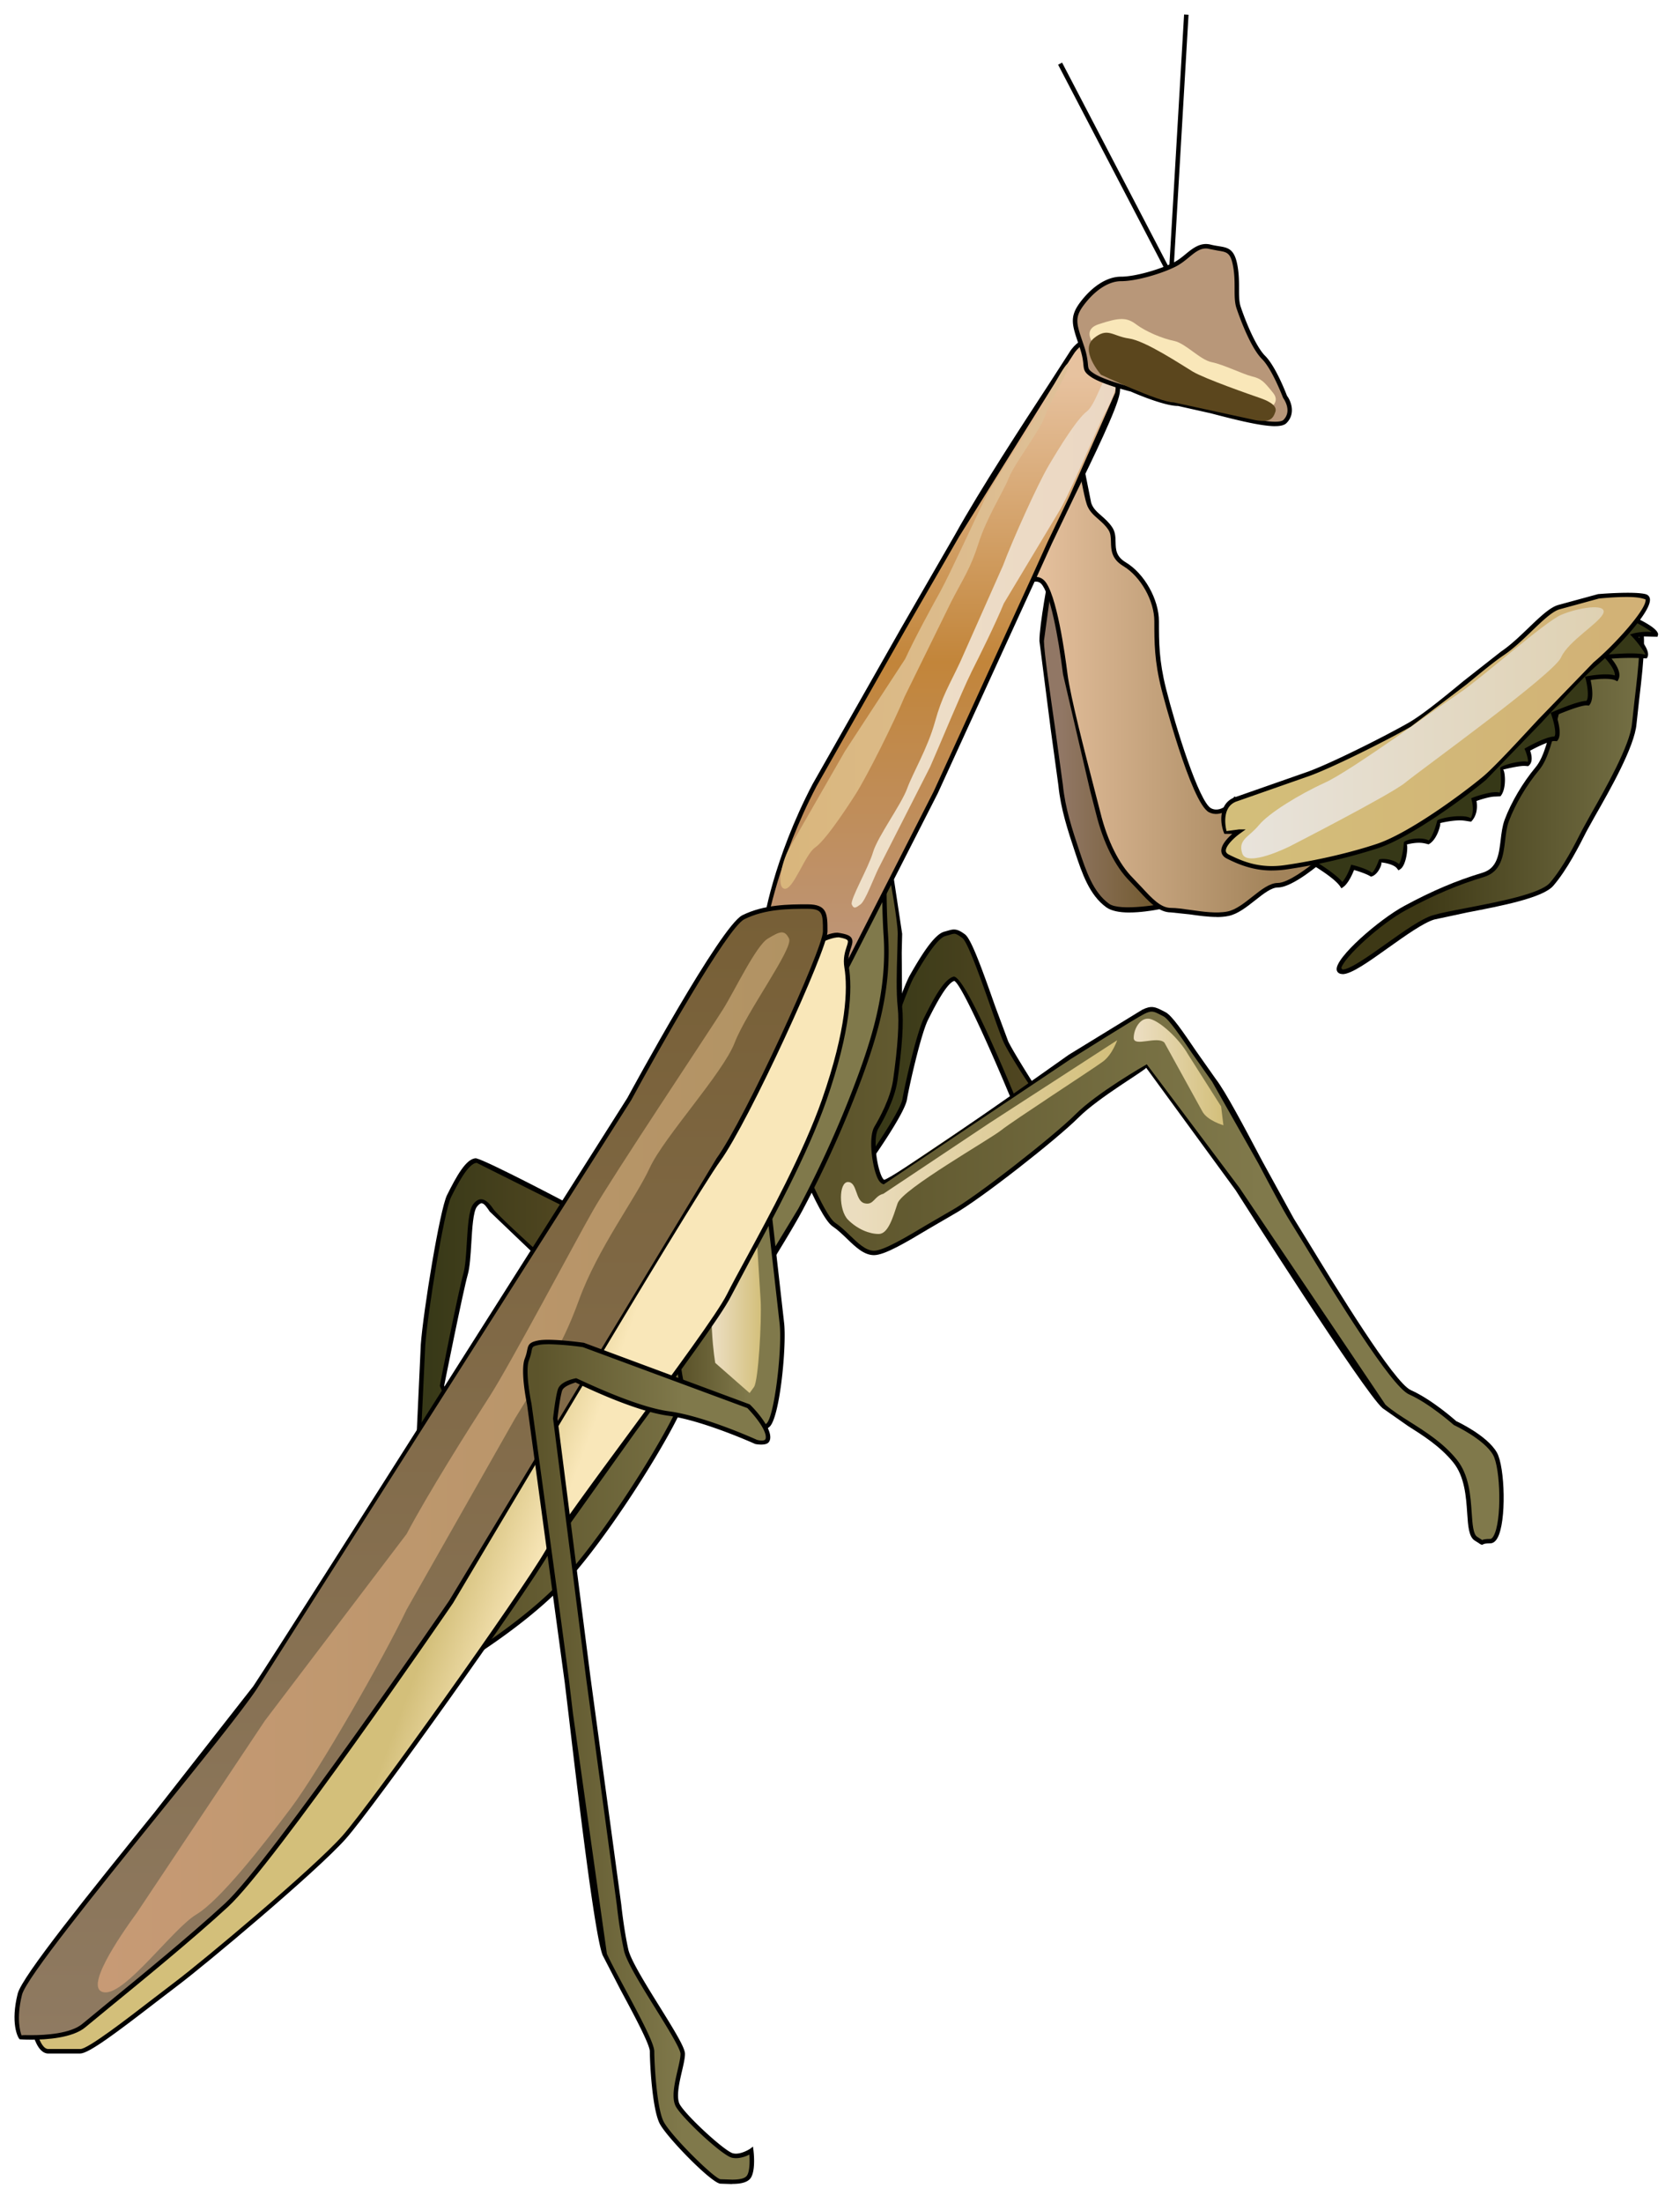 <svg xmlns="http://www.w3.org/2000/svg" xmlns:xlink="http://www.w3.org/1999/xlink" viewBox="0 0 58 76" fill="#fff" fill-rule="evenodd" stroke="#000" stroke-linecap="round" stroke-linejoin="round"><style><![CDATA[.B{fill-rule:nonzero}.C{fill:#000}]]></style><use xlink:href="#S" x=".5" y=".5"/><defs><linearGradient id="A" y2="50.01%" x2="100.00%" y1="50.01%" x1="0.01%"><stop stop-color="#363817" offset="0%"/><stop stop-color="#524721" offset="100%"/></linearGradient><linearGradient id="B" y2="50.01%" x2="99.99%" y1="50.01%" x1="0.02%"><stop stop-color="#363817" offset="0%"/><stop stop-color="#524721" offset="100%"/></linearGradient><linearGradient id="C" y2="50.00%" x2="100.00%" y1="50.00%" x1="-0.00%"><stop stop-color="#5c542b" offset="6.2%"/><stop stop-color="#80794b" offset="65.7%"/></linearGradient><linearGradient id="D" y2="50.00%" x2="100.00%" y1="50.00%" x1="0.01%"><stop stop-color="#3d3815" offset="29.8%"/><stop stop-color="#746f44" offset="100%"/></linearGradient><linearGradient id="E" y2="50.00%" x2="0.02%" y1="50.00%" x1="100.00%"><stop stop-color="#6e5628" offset="6.2%"/><stop stop-color="#917765" offset="85.4%"/></linearGradient><linearGradient id="F" y2="50.00%" x2="99.99%" y1="50.00%" x1="-0.00%"><stop stop-color="#e7c29f" offset="6.2%"/><stop stop-color="#a2835a" offset="85.4%"/></linearGradient><linearGradient id="G" y2="100.00%" x2="49.99%" y1="-0.00%" x1="49.99%"><stop stop-color="#e7c29f" offset="6.2%"/><stop stop-color="#c2853a" offset="51.7%"/><stop stop-color="#bd967b" offset="100%"/></linearGradient><linearGradient id="H" y2="50.00%" x2="100.02%" y1="50.00%" x1="0.01%"><stop stop-color="#5c542b" offset="6.2%"/><stop stop-color="#80794b" offset="65.7%"/></linearGradient><linearGradient id="I" y2="49.99%" x2="100.01%" y1="49.99%" x1="0.02%"><stop stop-color="#ebddbf" offset="6.2%"/><stop stop-color="#d3bf7a" offset="100%"/></linearGradient><linearGradient id="J" y2="56.22%" x2="62.66%" y1="47.73%" x1="46.16%"><stop stop-color="#d3bf7a" offset="48.9%"/><stop stop-color="#f9e7b9" offset="100%"/></linearGradient><linearGradient id="K" y2="100.00%" x2="50.00%" y1="0.00%" x1="50.00%"><stop stop-color="#775f36" offset="0%"/><stop stop-color="#8f7a61" offset="100%"/></linearGradient><linearGradient id="L" y2="50.58%" x2="-2.22%" y1="49.41%" x1="102.23%"><stop stop-color="#ebd7c3" offset="0%"/><stop stop-color="#eee0c9" offset="100%"/></linearGradient><linearGradient id="M" y2="50.00%" x2="100.00%" y1="50.00%" x1="-0.00%"><stop stop-color="#d3bf7a" offset="0%"/><stop stop-color="#d2b176" offset="100%"/></linearGradient><linearGradient id="N" y2="50.00%" x2="99.99%" y1="50.00%" x1="-0.00%"><stop stop-color="#ebddbf" offset="6.2%"/><stop stop-color="#d3bf7a" offset="100%"/></linearGradient><linearGradient id="O" y2="50.05%" x2="100.01%" y1="50.05%" x1="-0.02%"><stop stop-color="#ebddbf" offset="6.2%"/><stop stop-color="#d3bf7a" offset="100%"/></linearGradient><linearGradient id="P" y2="50.01%" x2="99.99%" y1="50.01%" x1="-0.00%"><stop stop-color="#e8e3db" offset="0%"/><stop stop-color="#dfd1b2" offset="100%"/></linearGradient><linearGradient id="Q" y2="50.00%" x2="100.00%" y1="50.00%" x1="-0.00%"><stop stop-color="#c79a75" offset="0%"/><stop stop-color="#b19363" offset="100%"/></linearGradient><linearGradient id="R" y2="50.41%" x2="98.60%" y1="49.58%" x1="1.36%"><stop stop-color="#d9b67c" offset="0%"/><stop stop-color="#dfc098" offset="100%"/></linearGradient></defs><symbol id="S" overflow="visible"><g stroke="none"><g class="B C"><path d="M40.108 9.548L36.03 1.732l.138-.072 4.078 7.816-.138.072z"/><path d="M39.976 9.509l-.154-.009.557-9.5.154.009-.557 9.5z"/></g><path d="M32.12 31.719c.325-.08.325-.162.652.082s1.223 3.179 1.468 3.668 1.139 1.875 1.139 1.875l-.65.652s-1.958-4.809-2.284-4.728-.733.897-.977 1.386-.652 2.281-.734 2.77-1.305 2.202-1.305 2.202l-.081-1.956 1.631-4.484c.323-.572.814-1.388 1.139-1.47z" fill="url(#A)" class="B"/><path d="M29.361 39.856l-.091-2.183c.057-.188 1.314-3.954 1.641-4.525.396-.696.848-1.419 1.19-1.505l.152-.043c.206-.063.326-.041.565.138.212.159.58 1.173 1.04 2.482l.451 1.212c.239.48 1.126 1.854 1.135 1.868l-.742.832-.044-.108c-.895-2.198-1.974-4.586-2.212-4.682-.272.074-.701.933-.908 1.345-.241.481-.646 2.264-.727 2.749-.084.503-1.268 2.164-1.318 2.235l-.13.181zm3.085-8.141a.55.55 0 0 0-.147.033l-.16.045c-.323.082-.902 1.098-1.093 1.431-.32.558-1.611 4.431-1.624 4.469l.075 1.702c.437-.626 1.104-1.647 1.161-1.985.084-.505.489-2.29.741-2.792.337-.676.695-1.342 1.028-1.426.381-.003 1.722 3.176 2.33 4.665l.567-.569c-.047.04-.911-1.298-1.153-1.786-.09-.178-.261-.666-.459-1.23-.317-.902-.795-2.266-.987-2.41-.166-.123-.228-.147-.28-.147z" class="B C"/><path d="M13.942 49.408l.162-3.506c.082-1.141.654-4.645.898-5.135s.653-1.303.979-1.222 3.259 1.63 3.259 1.63l-1.06 1.713-1.71-1.631c-.162-.245-.326-.49-.573-.164s-.161 1.794-.325 2.364-.814 3.831-.814 3.831l.244.652-1.061 1.467z" fill="url(#B)" class="B"/><path d="M13.856 49.66l.009-.255.162-3.509c.081-1.134.657-4.666.906-5.165.321-.643.663-1.271 1.002-1.271.398.092 3.222 1.581 3.342 1.645l.074.039-1.153 1.862-.069-.062-1.723-1.646c-.089-.134-.19-.286-.279-.286-.059 0-.123.069-.167.126-.123.166-.158.738-.188 1.244-.026.432-.051.84-.124 1.095-.161.561-.806 3.792-.813 3.825l.241.61-1.217 1.745zm2.104-10.04c-.298 0-.697.798-.888 1.182-.243.488-.809 3.982-.89 5.106l-.153 3.248.91-1.26-.254-.58c.023-.176.65-3.312.813-3.88.068-.238.094-.657.118-1.062.035-.578.068-1.124.219-1.327.261-.345.516-.109.7.167.122.184 1.158 1.131 1.628 1.554l.967-1.563-3.169-1.585z" class="B C"/><path d="M50.461 52.587c.408.245 0 .083.489.083s.49-2.446.164-3.017-1.386-1.06-1.386-1.06-.816-.733-1.55-1.059-3.504-5.054-4.075-5.95-2.119-4.075-2.69-4.809-1.386-2.119-1.712-2.283-.408-.244-.733-.081-2.527 1.548-2.527 1.548l-6.44 4.321c-.244-.082-.489-1.468-.244-1.875s.57-1.06.652-1.631.243-1.794.162-2.527 0-1.956 0-2.528-.408-2.69-.408-2.69l-3.422 9.537s1.061 2.853 1.549 3.18.897.979 1.385.979 1.794-.897 2.691-1.387 3.587-2.608 4.32-3.342 2.444-1.712 2.444-1.712l3.097 4.239 5.055 7.499c.652.57 1.712.977 2.445 1.875s.325 2.442.733 2.686z" fill="url(#C)" class="B"/><path d="M50.67 52.8l-.069-.029c-.024-.017-.073-.053-.181-.117-.211-.127-.236-.491-.267-.953-.038-.563-.086-1.264-.486-1.754-.449-.55-1.038-.922-1.557-1.25l-.88-.616c-.653-.571-4.889-7.232-5.069-7.515l-3.092-4.231c-.003.076-1.63 1.017-2.33 1.716-.767.767-3.445 2.868-4.338 3.355l-.837.487c-.782.468-1.52.909-1.891.909-.344 0-.633-.277-.938-.571-.158-.152-.319-.307-.49-.421-.504-.337-1.535-3.1-1.579-3.218l3.518-9.857.053.278.409 2.704-.015.643.014 1.876c.058.525.004 1.382-.162 2.547-.095.657-.495 1.379-.663 1.659-.161.268-.09 1.087.078 1.545.072.197.124.216.125.216.275-.041 3.963-2.6 6.371-4.311l2.537-1.554c.319-.16.452-.099.708.032l.095.048c.224.113.607.677 1.051 1.331l.687.974c.335.431.98 1.651 1.605 2.832l1.089 1.983.485.788c.965 1.582 2.974 4.875 3.556 5.133.736.327 1.536 1.042 1.57 1.072.025.008 1.066.494 1.401 1.08.281.493.338 2.404.015 2.959-.067.116-.15.175-.247.175-.178 0-.215.023-.216.023l-.063.028zM39.091 36.217l3.199 4.261 5.043 7.486c.241.21.542.401.861.602.529.334 1.129.713 1.594 1.283.432.528.481 1.256.521 1.842.027.4.051.745.192.83l.169.109c.045-.021.123-.037.279-.037.046 0 .087-.053.112-.097.297-.511.243-2.349-.016-2.804-.311-.543-1.341-1.024-1.351-1.028-.028-.02-.835-.742-1.549-1.058-.626-.278-2.578-3.476-3.626-5.194l-.484-.786c-.241-.38-.656-1.164-1.095-1.994l-1.59-2.809-.693-.982c-.377-.555-.804-1.185-.992-1.279l-.096-.049c-.241-.124-.309-.161-.567-.032-.319.16-2.498 1.531-2.52 1.545l-6.473 4.334c-.115-.033-.188-.134-.254-.315-.162-.442-.271-1.337-.065-1.678.163-.272.551-.973.642-1.602.164-1.152.218-1.995.161-2.508-.058-.525-.034-1.286-.015-1.898l.015-.638c0-.433-.244-1.8-.354-2.394l-3.326 9.268c.292.734 1.136 2.832 1.519 3.089.178.119.347.28.512.439.282.271.548.527.83.527.328 0 1.116-.471 1.811-.887l.843-.49c.864-.472 3.56-2.586 4.302-3.329.73-.734 2.389-1.686 2.46-1.726z" class="B C"/><path d="M45.813 33.024c-.489-.082 1.142-1.631 2.203-2.201s1.875-.897 2.69-1.141.572-1.223.814-1.875.653-1.305 1.06-1.794.571-1.629.815-2.526 2.202-2.853 2.608-2.609 0 2.609-.08 3.587-1.467 3.178-1.712 3.668-.652 1.303-1.142 1.873-3.261.897-4.075 1.142-2.692 1.955-3.181 1.874z" fill="url(#D)" class="B"/><path d="M45.849 33.105l-.049-.004c-.084-.014-.139-.065-.152-.139-.068-.412 1.47-1.744 2.33-2.206.968-.523 1.802-.876 2.704-1.147.51-.153.566-.629.627-1.132.028-.237.058-.482.137-.696.23-.611.621-1.273 1.073-1.816.292-.347.459-1.068.621-1.765l.179-.732c.233-.854 2.005-2.687 2.597-2.687l.126.032c.334.199.224 1.352.047 2.837l-.09.823c-.065.784-.919 2.281-1.43 3.176l-.29.521c-.267.528-.673 1.33-1.153 1.889-.36.42-1.806.697-2.967.92l-1.144.245c-.371.111-.983.546-1.574.966-.689.492-1.286.918-1.591.918zm10.109-12.16c-.525 0-2.261 1.728-2.489 2.563l-.178.726c-.166.715-.337 1.454-.653 1.829-.441.53-.823 1.176-1.047 1.771-.073.196-.101.432-.128.66-.064.531-.129 1.08-.736 1.263-.891.267-1.716.617-2.675 1.135-.916.493-2.139 1.63-2.245 2.001l.041.056c.256 0 .89-.451 1.503-.886.602-.428 1.224-.87 1.619-.988.247-.074.672-.156 1.159-.249 1.078-.207 2.554-.49 2.879-.869.468-.545.868-1.336 1.107-1.809l.318-.577c.471-.825 1.347-2.361 1.41-3.111l.091-.828c.113-.943.301-2.522.027-2.686z" class="B C"/><path d="M35.788 19.329l-.326 2.283c0 .57.57 4.156.653 4.972s.325 1.55.57 2.283.489 1.465 1.058 1.875 2.365-.083 2.365-.083l-4.319-11.331z" fill="url(#E)" class="B"/><path d="M38.487 30.982c-.348 0-.623-.059-.788-.176-.592-.426-.844-1.182-1.087-1.914s-.492-1.479-.573-2.3l-.26-1.898-.394-3.082c0-.571.314-2.227.327-2.298l.051-.269 4.448 11.667-.083.022c-.037.011-.913.247-1.642.247zm-2.672-11.367l-.274 1.996c0 .34.208 1.785.392 3.06l.261 1.905c.079.804.326 1.545.564 2.261s.482 1.446 1.032 1.843c.381.271 1.846.019 2.216-.073l-4.192-10.991z" class="B C"/><path d="M34.389 19.949s.738-.738 1.107-.369.658 2.189.78 3.174.896 3.824 1.142 4.809.65 1.791 1.141 2.283.873 1.054 1.366 1.054 1.354.245 1.969.123 1.229-.984 1.723-.984 1.476-.861 1.476-.861l-2.953-2.092s-.37.615-.861.369-1.353-3.2-1.6-4.182-.247-1.6-.247-2.339-.491-1.599-1.107-1.968-.246-.862-.492-1.231-.615-.492-.736-.861-.369-1.846-.369-1.846l-2.335 4.919z" fill="url(#F)" class="B"/><path d="M41.501 31.135c-.302 0-.628-.046-.927-.089l-.649-.068c-.419 0-.756-.365-1.113-.752l-.308-.324c-.501-.501-.913-1.325-1.161-2.319l-.215-.838-.928-3.98c-.163-1.309-.448-2.818-.758-3.129-.28-.28-.992.364-.997.369l-.125-.088 2.445-5.146.041.245.366 1.834c.062.19.198.309.355.446.122.107.26.228.372.397.107.161.112.338.115.509.006.254.012.494.352.699.642.385 1.145 1.278 1.145 2.035 0 .722 0 1.345.244 2.32.324 1.294 1.141 3.922 1.559 4.131.388.194.757-.335.76-.34l.043-.072 3.102 2.197-.074.065c-.041.036-1.013.881-1.528.881-.225 0-.496.215-.784.442-.297.234-.604.477-.924.541-.127.027-.265.037-.407.037zM35.239 19.4c.123 0 .228.042.312.126.425.426.722 2.572.802 3.219.097.771.595 2.691.924 3.961l.216.839c.241.967.639 1.765 1.12 2.247l.312.329c.348.377.648.702.999.702.184 0 .418.033.671.069.422.06.901.131 1.282.055.284-.057.576-.287.858-.51.309-.245.602-.475.88-.475.349 0 1.033-.513 1.35-.778l-2.808-1.989c-.123.167-.521.527-.916.329-.624-.312-1.631-4.193-1.64-4.232-.249-.994-.249-1.626-.249-2.358 0-.707-.47-1.542-1.069-1.902-.414-.249-.421-.557-.428-.828-.004-.156-.007-.303-.09-.426-.101-.152-.225-.261-.346-.366-.167-.146-.325-.285-.4-.514-.096-.282-.255-1.177-.331-1.614l-2.08 4.378c.178-.13.413-.264.629-.264z" class="B C"/><path d="M15.564 56.736s1.845-1.108 3.198-2.461 3.322-4.429 4.061-5.905 3.445-5.538 4.305-7.136 1.599-3.322 2.092-4.676.984-2.953.861-4.798 0-4.307 0-4.307l-2.215 5.661-12.302 23.623z" fill="url(#C)" class="B"/><path d="M15.368 56.945l12.43-23.865 2.212-5.654.15.032c-.001.024-.122 2.478 0 4.298s-.345 3.396-.866 4.83a37.26 37.26 0 0 1-2.097 4.686c-.401.745-1.185 1.996-2.015 3.321l-2.289 3.814c-.755 1.508-2.718 4.566-4.076 5.926-1.345 1.344-3.194 2.461-3.213 2.472l-.236.142zm14.617-29.031l-2.047 5.23-12.174 23.377c.543-.347 1.898-1.254 2.943-2.299 1.347-1.349 3.297-4.387 4.047-5.885.397-.794 1.363-2.336 2.297-3.826l2.009-3.312a37.16 37.16 0 0 0 2.088-4.666c.515-1.417.976-2.976.857-4.766-.088-1.353-.046-3.049-.018-3.855z" class="B C"/><path d="M25.899 31.392s.369-2.215 1.721-4.799l4.922-8.612c1.231-2.213 3.569-5.658 3.938-6.274s1.106-.615 1.106-.615.615 1.231.492 1.969-1.723 3.813-2.338 5.166l-3.936 8.613-3.075 6.03-2.831-1.476z" fill="url(#G)" class="B"/><path d="M28.763 32.973l-2.9-1.513c-.037-.104.346-2.338 1.688-4.904l3.081-5.424 1.842-3.19c.883-1.588 2.347-3.827 3.222-5.164l.718-1.112c.387-.646 1.14-.653 1.172-.653.095.094.695 1.306.569 2.06-.088.526-.885 2.163-1.589 3.608l-.755 1.578-.524 1.157-3.414 7.458-3.075 6.031-.036.069zm8.757-21.841c-.019.039-.652.077-.973.613l-.721 1.117-3.216 5.155-1.844 3.193-3.078 5.418c-1.33 2.542-1.71 4.754-1.713 4.776l2.72 1.36 3.04-5.961 3.411-7.453.524-1.157.757-1.582 1.575-3.565c.112-.674-.433-1.812-.482-1.913z" class="B C"/><path d="M26.006 40.851l.489 4.32c.083.815-.164 3.261-.489 3.505l-.326.245-2.528-1.223s-.163-.489-.244-1.305 0-1.712 0-1.712l3.099-3.832z" fill="url(#H)" class="B"/><path d="M25.69 49.01l-2.571-1.243c-.047-.066-.207-.552-.287-1.367a10.64 10.64 0 0 1 0-1.726l3.231-4.017.021.184.489 4.321c.083.813-.155 3.301-.52 3.575l-.364.274zm-2.72-4.282c.013 0-.062.873.016 1.656a6.55 6.55 0 0 0 .24 1.288l2.445 1.157.288-.217c.271-.204.549-2.546.458-3.435l-.467-4.135-2.979 3.686z" class="B C"/><path d="M25.531 40.703l.23 3.671c.038.692-.078 2.768-.23 2.977l-.152.209-1.185-1.039s-.077-.416-.115-1.109 0-1.454 0-1.454l1.454-3.254z" fill="url(#I)" class="B"/><path d="M28.73 32.869c.121.736.083 2.127-.776 4.589s-2.67 5.498-3.285 6.73-5.414 7.381-6.276 8.858-6.028 8.736-7.012 9.843-4.799 4.306-5.782 5.046-2.953 2.336-3.323 2.336H1.169c-.492 0-.616-1.475-.616-1.475l24.855-35.19s2.338-1.967 3.075-1.844.121.37.247 1.109z" fill="url(#J)" class="B"/><path d="M2.275 70.347H1.168c-.548 0-.68-1.388-.693-1.546l24.868-35.241c.104-.091 2.244-1.883 3.067-1.883.317.045.434.098.488.187.06.099.022.213-.021.345-.053.162-.119.363-.072.646.122.742.086 2.147-.779 4.627-.648 1.85-1.845 4.055-2.637 5.513l-.652 1.226c-.33.659-1.845 2.712-3.31 4.697l-2.968 4.165c-.863 1.482-6.047 8.759-7.021 9.855-1.003 1.129-4.858 4.353-5.793 5.056l-.769.588c-1.337 1.031-2.308 1.762-2.599 1.762zm26.19-38.51c-.828 0-2.987 1.809-3.009 1.827L.616 68.839c.059.491.246 1.352.552 1.352h1.107c.261 0 1.612-1.042 2.506-1.731l.77-.589c.932-.701 4.773-3.912 5.77-5.035.972-1.093 6.143-8.351 7.003-9.83.406-.696 1.655-2.388 2.977-4.179 1.461-1.98 2.973-4.027 3.296-4.674.154-.309.384-.732.655-1.23.79-1.454 1.983-3.652 2.627-5.49.854-2.449.892-3.826.773-4.55-.054-.32.022-.551.077-.72.033-.1.059-.178.035-.216-.026-.043-.126-.079-.297-.108z" class="B C"/><path d="M.185 68.301c.245-.983 6.89-8.733 8.12-10.58S21.223 37.42 21.223 37.42s3.2-5.905 3.938-6.274 1.598-.369 2.214-.369.614.246.614.862-2.705 6.52-3.689 7.874-9.228 15.256-9.228 15.256-6.151 8.982-7.751 10.459-4.307 3.632-4.923 4.153-2.213.4-2.213.4-.248-.494-.001-1.481z" fill="url(#K)" class="B"/><path d="M.587 69.869c-.243 0-.407-.013-.407-.013-.074-.064-.32-.572-.069-1.575.149-.598 2.474-3.473 4.722-6.254l3.409-4.35c1.216-1.824 12.8-20.115 12.917-20.299.129-.237 3.217-5.927 3.969-6.302s1.618-.377 2.248-.377c.692 0 .692.334.692.939 0 .612-2.712 6.555-3.704 7.919-.972 1.335-9.141 15.111-9.224 15.25-.254.371-6.177 9.01-7.765 10.476-1.2 1.107-3.027 2.6-4.118 3.491l-.807.664c-.441.374-1.355.431-1.861.431zm26.787-39.015c-.615 0-1.457 0-2.179.361-.588.294-3.018 4.605-3.905 6.242L8.369 57.764c-.505.757-1.92 2.508-3.418 4.361C2.818 64.764.4 67.755.26 68.319c-.207.829-.056 1.3-.015 1.403.025-.016.161-.009.341-.009.485 0 1.358-.051 1.762-.394l.809-.666c1.09-.89 2.914-2.381 4.111-3.485 1.575-1.454 7.678-10.356 7.739-10.445l9.229-15.257c.983-1.353 3.674-7.226 3.674-7.828 0-.618 0-.784-.537-.784z" class="B C"/><path d="M44.479 29.053s1.091.594 1.353.984c.203-.144.368-.615.368-.615s.462.115.615.246c.228-.049.369-.492.369-.492s.46.034.615.246c.2-.13.246-.862.246-.862s.497-.14.738 0c.279-.14.412-.738.412-.738s.767-.198 1.038-.031c.274-.275.15-.708.15-.708s.639-.247.86-.165c.217-.246.125-.943.125-.943s.667-.175.861-.123c.16-.135 0-.492 0-.492s.761-.432.984-.369c.157-.201-.082-.86-.082-.86s.975-.431 1.187-.37c.17-.227 0-.861 0-.861s.661-.156.985 0c.139-.265-.326-.74-.326-.74s.874-.125 1.31 0c.164-.179-.369-.737-.369-.737s.424-.124.738 0c.124-.205-1.108-.738-1.108-.738l-11.07 8.37z" fill="#363817" class="B"/><path d="M45.811 30.148l-.044-.066c-.248-.37-1.315-.953-1.326-.959l-.106-.058 11.167-8.439c.256.068 1.152.466 1.233.72l.011.034-.023.087c-.327-.002-.503-.021-.656.006.175.2.443.564.279.743a8.42 8.42 0 0 0-1.21.007c.14.17.357.489.238.717l-.035.066-.068-.033c-.189-.09-.667-.046-.857-.01.043.189.123.642-.032.848l-.023.031-.09-.006c-.203 0-.768.224-1.039.34.065.198.197.671.046.865l-.023.03-.091-.006c-.186 0-.621.216-.835.333.044.125.11.385-.047.517l-.022.018-.126-.01c-.246 0-.74.129-.745.13.067-.01.147.654-.086.919l-.175.009c-.199 0-.519.106-.652.153.025.144.05.476-.185.713-.137-.014-.222-.044-.394-.044-.305 0-.676.094-.679.095.042.006-.094.579-.397.732-.133-.037-.22-.054-.333-.054-.205 0-.416.059-.419.059.048.059-.004.708-.225.852l-.062.04-.044-.059c-.108-.149-.434-.205-.555-.214.055.013-.091.435-.351.49-.155-.098-.43-.186-.583-.229-.056.141-.197.462-.371.586l-.063.045zm-1.192-1.103c.264.15.949.557 1.223.881.129-.139.246-.418.284-.527l.023-.067.069.017c.049.012.484.124.647.262.084-.049.212-.353.245-.457.09-.047.485-.022.69.157.091-.14.152-.504.168-.754.107-.117.638-.189.855-.062.128-.104.262-.532.297-.688.11-.095.905-.234 1.154-.08.143-.229.036-.616.035-.62l-.019-.068.066-.026c.024-.009.684-.251.915-.165.073-.159.045-.676.021-.86.078-.091.575-.22.841-.22l.117.012c.017-.058-.047-.286-.091-.386l-.029-.064.061-.035c.069-.039.687-.385.97-.385.081-.079-.009-.492-.102-.749l-.025-.068.066-.029c.035-.016.868-.382 1.167-.382.097-.106.039-.526-.023-.758l-.021-.077.078-.018c.018-.004.651-.12.951-.027.01-.188-.232-.483-.329-.583l-.107-.11.152-.022s.977-.102 1.342.002c-.013-.05-.219-.37-.447-.609l-.088-.092.122-.036c.011-.003.362-.087.622-.043-.155-.134-.554-.356-1.001-.549l-10.9 8.286z" class="B C"/><path d="M33.028 22.708c-.292.576-1.159 2.674-1.417 3.251l-1.783 3.503c-.164.331-.45 1.113-.617 1.237s-.232.168-.304.007.581-1.276.735-1.811c.16-.533.98-1.651 1.173-2.184s.713-1.403.963-2.305.481-1.234.867-2.058l1.482-3.335c.32-.861 1.19-2.796 1.582-3.459s.979-1.609 1.314-1.862.62-1.475.925-1.442.004.957-.257 1.413-1.053 2.441-1.575 3.39l-1.96 3.264c-.286.699-.837 1.811-1.129 2.389z" fill="url(#L)" class="B"/><path d="M38.202 9.123c.492 0 1.354-.246 1.846-.492s.739-.739 1.231-.616.738 0 .861.616 0 1.108.123 1.476.492 1.354.86 1.723.74 1.354.74 1.354.37.492 0 .859-3.199-.615-3.691-.615-1.6-.49-1.6-.49-.984-.246-1.353-.493-.121-.246-.368-.984-.369-.985 0-1.477.862-.861 1.355-.861z" fill="#b89779" class="B"/><path d="M43.523 14.203c-.521 0-1.466-.247-2.226-.445l-1.126-.252c-.503 0-1.586-.477-1.632-.497-.028-.006-.989-.248-1.365-.499-.236-.158-.253-.241-.271-.432-.012-.124-.028-.293-.128-.593l-.048-.142c-.212-.628-.309-.914.059-1.406.424-.567.939-.892 1.414-.892.497 0 1.354-.255 1.811-.484.166-.083.304-.197.437-.307.254-.209.511-.399.847-.315.103.026.195.04.276.053.31.05.535.085.642.622.063.315.063.597.063.846 0 .241 0 .449.057.621.158.473.512 1.362.841 1.692.378.376.742 1.341.758 1.382.131.169.312.613-.018.942-.07.071-.201.105-.395.105zm-2.395-6.13c-.211 0-.381.14-.577.301-.133.11-.285.234-.467.326-.483.242-1.354.501-1.881.501-.425 0-.895.303-1.29.83-.32.426-.248.637-.037 1.263l.048.143a2.52 2.52 0 0 1 .135.627c.015.161.018.194.202.317.354.236 1.319.48 1.329.482.023.009 1.111.488 1.581.488.18 0 .614.114 1.165.258.751.196 1.686.44 2.186.44.196 0 .263-.038.285-.06.317-.315.006-.74-.007-.758-.014-.029-.378-.993-.733-1.346-.431-.432-.834-1.619-.879-1.753-.065-.197-.065-.416-.065-.671 0-.241 0-.515-.06-.815-.086-.431-.212-.451-.514-.499l-.29-.056c-.042-.012-.085-.018-.129-.018z" class="B C"/><path d="M41.894 29.054c-.492-.246.369-.862.369-.862h-.492s-.246-.861.37-1.107l2.461-.861c.737-.246 2.706-1.23 3.567-1.721s2.461-1.969 3.2-2.462 1.477-1.476 1.969-1.599l1.352-.369s1.108-.123 1.6 0-.983 1.721-1.723 2.336-3.076 3.323-3.813 3.938-2.584 1.969-3.692 2.339-2.337.615-3.198.738-1.478-.123-1.97-.37z" fill="url(#M)" class="B"/><path d="M43.412 29.533c-.646 0-1.148-.207-1.553-.41-.15-.075-.188-.18-.194-.254-.017-.211.208-.451.377-.599h-.271c-.166-.378-.197-1.042.341-1.257l2.454-.859c.736-.246 2.68-1.215 3.564-1.719.492-.282 1.247-.904 1.914-1.453l1.281-1.006c.319-.213.637-.518.944-.813.404-.388.754-.724 1.049-.797l1.349-.368c.02-.004 1.232-.103 1.64-.001.08.02.134.072.151.148.1.439-1.247 1.827-1.844 2.324-.365.304-1.146 1.148-1.901 1.964l-1.912 1.974c-.726.605-2.589 1.976-3.717 2.353a19.53 19.53 0 0 1-3.212.741 3.63 3.63 0 0 1-.463.031zm-1.148-1.418h.242l-.197.141c-.196.14-.502.428-.488.602.002.019.006.076.109.128.501.251 1.088.481 1.923.362 1.07-.153 2.261-.427 3.184-.735 1.107-.37 2.949-1.726 3.667-2.325.364-.304 1.144-1.146 1.897-1.96l1.916-1.978c.724-.602 1.861-1.865 1.792-2.17-.177-.066-.383-.084-.652-.084-.465 0-.948.053-.958.054l-1.342.367c-.255.064-.607.401-.979.759-.312.299-.635.609-.966.83-.308.206-.775.59-1.269.997l-1.936 1.468c-.889.507-2.848 1.482-3.581 1.727l-2.457.86c-.544.218-.326 1.006-.324 1.014l.415-.055z" class="B C"/><path d="M37.419 10.69c.733-.245.978-.245 1.305 0s.897.489 1.303.57.898.653 1.306.735 1.058.407 1.384.489.408.162.735.57-.327.653-.327.653L37.5 11.668c.002 0-.813-.733-.079-.978z" fill="#f9e7b9" class="B"/><path d="M37.254 11.178c.488-.406.652-.08 1.222 0s1.794.897 2.202 1.142 2.037.814 2.282.897.653.244.571.489-.191.374-.678.292l-2.836-.616c-.489 0-2.507-.954-2.507-.954s-.742-.841-.255-1.249z" fill="#5b461d" class="B"/><path d="M28.778 40.279c-.327 0-.327.978 0 1.304s.733.489 1.059.489.489-.57.652-1.058 3.178-2.202 3.586-2.528 3.179-2.12 3.505-2.364.489-.734.489-.734l-4.403 2.853-3.668 2.444c-.327.081-.327.408-.652.328s-.244-.733-.57-.733z" fill="url(#N)" class="B"/><path d="M39.211 34.655c.327.081.98.652 1.305 1.222l1.141 1.794.08.651s-.569-.164-.733-.488l-1.304-2.364c-.245-.245-1.06.164-1.06-.162s.244-.735.57-.654z" fill="url(#O)" class="B"/><path d="M42.961 27.97c.327-.408 1.386-1.061 2.283-1.469s3.913-2.608 4.647-3.097 2.934-2.445 3.503-2.69 1.55-.406 1.467-.081-1.222.978-1.467 1.548-4.891 3.914-5.379 4.32-3.995 2.202-3.995 2.202-1.467.733-1.631.245.244-.572.57-.979z" fill="url(#P)" class="B"/><path d="M16.39 47.697c.733-1.142 2.934-5.298 3.585-6.44s4.075-6.277 4.483-6.93 1.142-2.201 1.55-2.445.572-.326.733 0-1.467 2.527-1.875 3.586-2.445 3.261-2.934 4.322-1.793 2.77-2.445 4.564-1.222 2.446-2.202 4.076l-3.748 6.603c-.817 1.712-3.016 5.542-3.995 6.847s-2.445 3.178-3.261 3.667-2.445 2.772-3.178 2.689.487-1.875 1.14-2.772l4.402-6.601 4.892-6.44c.733-1.388 2.119-3.588 2.854-4.729z" fill="url(#Q)" class="B"/><path d="M31.973 19.888c.312-.566 1.26-2.628 1.538-3.195s1.762-2.767 1.935-3.092.883-1.714.949-1.548-.628 1.253-.807 1.779-1.04 1.614-1.253 2.141-.766 1.372-1.051 2.265-.529 1.215-.945 2.024l-1.609 3.274c-.351.851-1.296 2.751-1.712 3.397s-1.041 1.572-1.384 1.812-.746 1.464-1.049 1.418-.075-1.029.205-1.472l1.879-3.272 2.081-3.186c.314-.686.907-1.777 1.222-2.343z" fill="url(#R)" class="B"/><path d="M25.353 48.023s.571.57.652.977-.408.245-.408.245-1.793-.814-3.015-.978-3.18-1.142-3.18-1.142-.489.084-.57.328-.164.978-.164.978l1.142 8.967 1.06 7.824s.082.816.244 1.549 1.956 3.179 1.956 3.587-.406 1.386-.162 1.794 1.548 1.629 1.875 1.712.653-.164.653-.164.08.653-.083.897-.733.163-.979.163-1.792-1.549-2.036-2.038-.328-2.038-.328-2.445-1.304-2.608-1.631-3.342-1.141-8.069-1.304-9.375l-1.304-9.618s-.243-1.141-.081-1.549 0-.489.408-.57 1.548.081 1.548.081l3.261 1.222 2.443.898z" fill="url(#H)" class="B"/><path d="M24.779 74.85l-.25-.008-.153-.005c-.297 0-1.872-1.613-2.105-2.081-.255-.509-.336-2.08-.336-2.48 0-.243-.556-1.278-1.003-2.109l-.621-1.201c-.277-.624-.889-5.824-1.182-8.323L19 57.569l-1.304-9.617c-.009-.042-.245-1.163-.076-1.588.048-.122.066-.213.08-.283.04-.199.081-.274.385-.335.409-.082 1.536.075 1.574.08l5.722 2.124c.052.042.617.609.702 1.035.023.117.008.21-.046.275-.105.128-.454.061-.463.058-.025-.011-1.804-.814-3.001-.975-1.221-.163-3.124-1.109-3.204-1.149-.067.027-.408.12-.462.283-.078.234-.16.955-.16.962l1.142 8.95 1.06 7.822c.001.011.084.823.242 1.543.082.367.611 1.219 1.079 1.971.545.876.878 1.424.878 1.633 0 .15-.048.358-.104.598-.095.408-.212.916-.069 1.156.249.415 1.547 1.605 1.827 1.676.261.065.585-.149.588-.151l.107-.08.016.133c.009.07.079.689-.095.95-.127.183-.427.205-.642.205zm-6.362-28.973c-.119 0-.224.006-.302.021-.23.045-.233.064-.263.213a1.62 1.62 0 0 1-.088.31c-.152.382.082 1.493.085 1.505.001.006 1.142 8.321 1.305 9.625l.128 1.075 1.17 8.278c.116.26.356.706.616 1.191.598 1.113 1.021 1.921 1.021 2.183 0 .376.08 1.933.319 2.41.243.486 1.754 1.974 1.968 1.996l.159.005.243.008c.281 0 .448-.046.511-.142.099-.148.097-.503.082-.722-.135.073-.389.161-.606.107-.343-.087-1.67-1.327-1.922-1.747-.176-.294-.056-.813.051-1.271.051-.221.1-.431.1-.563 0-.175-.454-.906-.855-1.551-.497-.8-1.011-1.627-1.098-2.019a15.74 15.74 0 0 1-.245-1.558l-1.06-7.823-1.142-8.966c.003-.049.084-.763.167-1.013.093-.28.576-.37.631-.38.067.017 2.008.982 3.203 1.141 1.218.163 2.958.949 3.037.984-.001-.001.082.026.165.026.041 0 .095-.007.121-.038s.023-.099.014-.147c-.076-.38-.626-.932-.631-.937l-5.679-2.102a10.29 10.29 0 0 0-1.201-.102z" class="B C"/></g></symbol></svg>